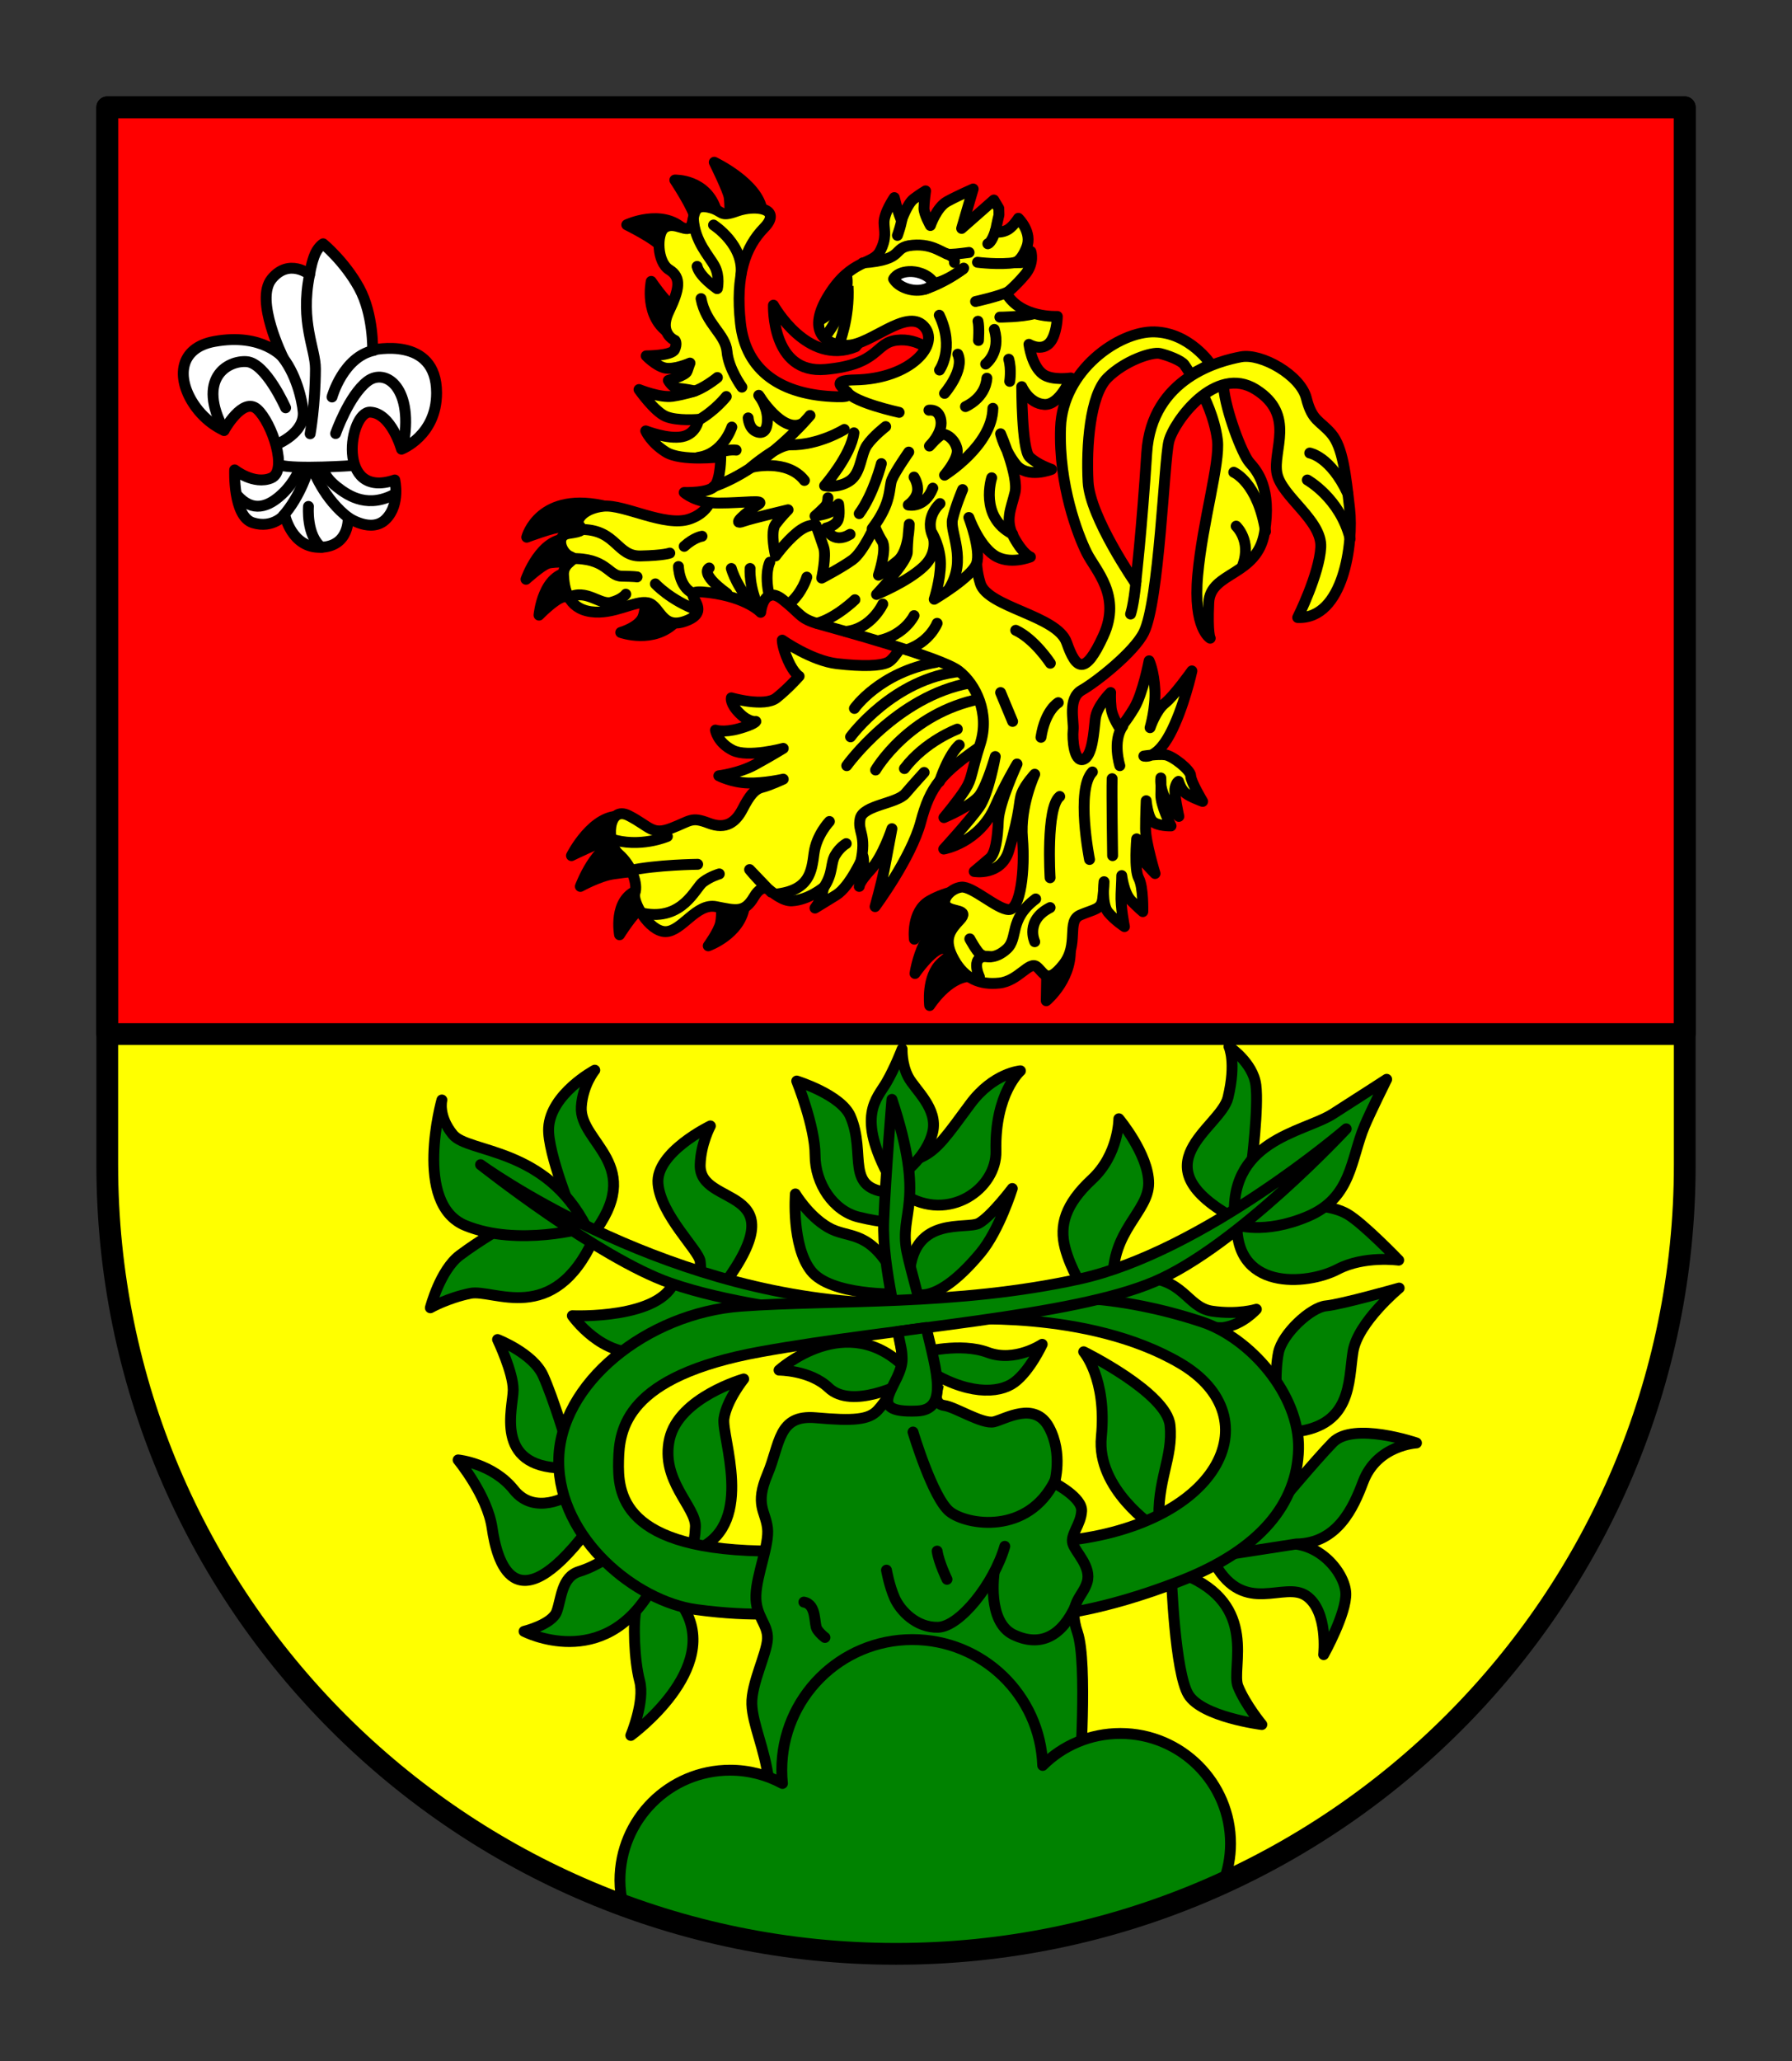 <?xml version="1.0" encoding="UTF-8" standalone="no"?>
<!-- Created with Inkscape (http://www.inkscape.org/) -->

<svg
   xmlns:dc="http://purl.org/dc/elements/1.1/"
   xmlns:cc="http://creativecommons.org/ns#"
   xmlns:rdf="http://www.w3.org/1999/02/22-rdf-syntax-ns#"
   xmlns:svg="http://www.w3.org/2000/svg"
   xmlns="http://www.w3.org/2000/svg"
   version="1.1"
   width="329.433"
   height="378.745"
   id="svg2">
  <rect width="100%" height="100%" fill="#333333" stroke="none"/>
  <defs
     id="defs6" />
  <path
     d="m 19.717,19.701 0,194.281 c -2e-6,0.01 0,0.02 0,0.03 0,80.081 64.919,145 145,145 80.081,0 145,-64.919 145,-145 0,-0.01 0,-0.02 0,-0.03 l 0,-194.281 -290,0 z"
     id="path2995-0"
     style="fill:#ffff00;fill-opacity:1;stroke:none" />
  <path
     d="m 169.967,251.392 c 7.625,5 13.625,4.75 16.5,2.625 2.875,-2.125 5.125,-7 5.125,-7 0,0 -5,3.375 -10,1.5 -5.027,-1.885 -12,0 -12,0 z"
     id="path3995"
     style="fill:#008200;fill-opacity:1;stroke:#000000;stroke-width:2;stroke-linecap:butt;stroke-linejoin:round;stroke-miterlimit:4;stroke-opacity:1;stroke-dasharray:none" />
  <path
     d="m 167.217,233.892 c 0.875,-10.625 10.5,-7.875 12.75,-9.125 2.25,-1.25 6.125,-6.375 6.125,-6.375 0,0 -2.381,7.693 -5.875,11.875 -8.875,10.625 -12.75,7.125 -12.75,7.125 z"
     id="path3999"
     style="fill:#008200;fill-opacity:1;stroke:#000000;stroke-width:2;stroke-linecap:butt;stroke-linejoin:round;stroke-miterlimit:4;stroke-opacity:1;stroke-dasharray:none" />
  <path
     d="m 163.592,232.892 c -4.375,-7 -7.75,-5.25 -11.375,-7.375 -3.625,-2.125 -6,-6.125 -6,-6.125 0,0 -0.75,9.5 2.875,14.125 3.625,4.625 15.875,4.25 15.875,4.25 z"
     id="path4001"
     style="fill:#008200;fill-opacity:1;stroke:#000000;stroke-width:2;stroke-linecap:butt;stroke-linejoin:round;stroke-miterlimit:4;stroke-opacity:1;stroke-dasharray:none" />
  <path
     d="m 163.717,219.142 c -8.625,-0.625 -4.375,-7 -7.375,-14 -1.706,-3.981 -9.875,-6.5 -9.875,-6.5 0,0 3.375,8.375 3.375,13.625 0,5.25 3.375,10.25 8,11.375 4.625,1.125 6.875,1 6.875,1 z"
     id="path4003"
     style="fill:#008200;fill-opacity:1;stroke:#000000;stroke-width:2;stroke-linecap:butt;stroke-linejoin:round;stroke-miterlimit:4;stroke-opacity:1;stroke-dasharray:none" />
  <path
     d="m 166.217,219.517 c 8.25,5.25 17.037,-1.126 16.875,-8 -0.25,-10.625 4.5,-14.75 4.5,-14.75 0,0 -5,0.375 -9.25,6.125 -4.25,5.75 -6,8.379 -9,9.75 -3,1.372 -4,1.372 -4,1.372 z"
     id="path4005"
     style="fill:#008200;fill-opacity:1;stroke:#000000;stroke-width:2;stroke-linecap:butt;stroke-linejoin:round;stroke-miterlimit:4;stroke-opacity:1;stroke-dasharray:none" />
  <path
     d="m 163.592,216.517 c -6.25,-11.5 -2.388,-14.584 -0.625,-17.625 1.587,-2.735 2.875,-6.125 2.875,-6.125 0,0 -0.125,2.75 1.125,5.125 1.25,2.375 5.5,5.75 4.5,10.125 -1,4.375 -5.375,7.625 -5.375,7.625 z"
     id="path4008"
     style="fill:#008200;fill-opacity:1;stroke:#000000;stroke-width:2;stroke-linecap:butt;stroke-linejoin:round;stroke-miterlimit:4;stroke-opacity:1;stroke-dasharray:none" />
  <path
     d="m 166.592,251.517 c -10.875,-11.125 -23.375,0.25 -23.375,0.25 0,0 5.71,-0.01 9.125,3.25 4.261,4.075 13.75,-0.875 13.75,-0.875 z"
     id="path3997"
     style="fill:#008200;fill-opacity:1;stroke:#000000;stroke-width:2;stroke-linecap:butt;stroke-linejoin:round;stroke-miterlimit:4;stroke-opacity:1;stroke-dasharray:none" />
  <path
     d="m 163.967,202.017 c 6.375,19.25 1.25,20.625 2.75,28 1.45,7.128 8.875,28.75 1.875,29.25 -7,0.5 -2.625,-5 -2.75,-9.625 -0.125,-4.625 -3.75,-16.5 -3.375,-25.375 0.375,-8.875 1.5,-22.25 1.5,-22.25 z"
     id="path3993"
     style="fill:#008200;fill-opacity:1;stroke:#000000;stroke-width:2;stroke-linecap:butt;stroke-linejoin:round;stroke-miterlimit:4;stroke-opacity:1;stroke-dasharray:none" />
  <path
     d="m 128.592,284.517 c 10.25,-4.875 4,-20.5 4.5,-23.875 0.5,-3.375 3.625,-7.25 3.625,-7.25 0,0 -11.875,3.375 -13.625,11 -1.75,7.625 4.875,12.5 4.75,16.125 -0.125,3.625 -1,4.75 -1,4.75 z"
     id="path3981"
     style="fill:#008200;fill-opacity:1;stroke:#000000;stroke-width:2;stroke-linecap:butt;stroke-linejoin:round;stroke-miterlimit:4;stroke-opacity:1;stroke-dasharray:none" />
  <path
     d="m 125.592,295.267 c 7.25,11.375 -9.625,23.625 -9.625,23.625 0,0 2.625,-6.25 1.625,-10 -1,-3.75 -1.25,-10.875 -0.625,-13.25 0.625,-2.375 2,-4.75 2,-4.75 z"
     id="path3983"
     style="fill:#008200;fill-opacity:1;stroke:#000000;stroke-width:2;stroke-linecap:butt;stroke-linejoin:round;stroke-miterlimit:4;stroke-opacity:1;stroke-dasharray:none" />
  <path
     d="m 119.842,291.892 c -8.875,15.5 -23.5,7.875 -23.5,7.875 0,0 5.125,-1.25 6,-3.625 0.875,-2.375 0.875,-6.375 4.125,-7.375 3.25,-1 5.875,-3 5.875,-3 z"
     id="path3985"
     style="fill:#008200;fill-opacity:1;stroke:#000000;stroke-width:2;stroke-linecap:butt;stroke-linejoin:round;stroke-miterlimit:4;stroke-opacity:1;stroke-dasharray:none" />
  <path
     d="m 107.842,281.392 c -13.375,17.375 -16.5,5.375 -17.375,-0.625 -0.875,-6 -6.25,-12.5 -6.25,-12.5 0,0 6.375,0.625 10.25,5.5 3.875,4.875 10.125,1 10.125,1 z"
     id="path3987"
     style="fill:#008200;fill-opacity:1;stroke:#000000;stroke-width:2;stroke-linecap:butt;stroke-linejoin:round;stroke-miterlimit:4;stroke-opacity:1;stroke-dasharray:none" />
  <path
     d="m 103.342,269.767 c -12.625,-0.25 -9,-11.125 -9,-14.375 0,-3.25 -2.875,-9.25 -2.875,-9.25 0,0 6.5,2.5 8.375,6.625 1.875,4.125 4.5,12.875 4.5,12.875 z"
     id="path3989"
     style="fill:#008200;fill-opacity:1;stroke:#000000;stroke-width:2;stroke-linecap:butt;stroke-linejoin:round;stroke-miterlimit:4;stroke-opacity:1;stroke-dasharray:none" />
  <path
     d="m 213.092,280.017 c -0.5,-8 2.625,-12.125 2,-18.125 -0.625,-6 -15.875,-13.5 -15.875,-13.5 0,0 4.3,4.924 3.25,15.625 -0.945,9.627 9.75,16.625 9.75,16.625 z"
     id="path4036"
     style="fill:#008200;fill-opacity:1;stroke:#000000;stroke-width:2;stroke-linecap:butt;stroke-linejoin:round;stroke-miterlimit:4;stroke-opacity:1;stroke-dasharray:none" />
  <path
     d="m 217.592,289.267 c 14,5.625 8.625,17.25 10,20.625 1.375,3.375 4.375,7 4.375,7 0,0 -11,-1.375 -13.5,-5.5 -2.5,-4.125 -3.125,-21.75 -3.125,-21.75 z"
     id="path4038"
     style="fill:#008200;fill-opacity:1;stroke:#000000;stroke-width:2;stroke-linecap:butt;stroke-linejoin:round;stroke-miterlimit:4;stroke-opacity:1;stroke-dasharray:none" />
  <path
     d="m 223.363,287.423 c 5.48,9.546 12.728,3.005 16.794,5.833 4.066,2.829 3.182,10.784 3.182,10.784 0,0 4.243,-7.602 4.066,-11.314 -0.177,-3.712 -4.95,-9.723 -11.49,-9.015 -6.541,0.707 -10.076,0.883 -10.076,0.883 z"
     id="path4040"
     style="fill:#008200;fill-opacity:1;stroke:#000000;stroke-width:2;stroke-linecap:butt;stroke-linejoin:round;stroke-miterlimit:4;stroke-opacity:1;stroke-dasharray:none" />
  <path
     d="m 238.301,283.711 c 7.601,-0.09 10.529,-6.737 12.286,-11.403 2.563,-6.805 9.811,-7.159 9.811,-7.159 0,0 -11.579,-3.977 -15.38,-0.09 -3.321,3.398 -10.872,12.462 -10.872,12.462 l -8.927,8.22 z"
     id="path4042"
     style="fill:#008200;fill-opacity:1;stroke:#000000;stroke-width:2;stroke-linecap:butt;stroke-linejoin:round;stroke-miterlimit:4;stroke-opacity:1;stroke-dasharray:none" />
  <path
     d="m 236.975,263.204 c 11.756,-0.707 10.872,-9.457 11.756,-14.849 0.884,-5.391 8.485,-11.667 8.485,-11.667 0,0 -10.607,3.005 -13.435,3.27 -2.828,0.265 -8.043,5.127 -8.75,8.574 -0.707,3.447 -0.354,8.22 -0.354,8.22 z"
     id="path4044"
     style="fill:#008200;fill-opacity:1;stroke:#000000;stroke-width:2;stroke-linecap:butt;stroke-linejoin:round;stroke-miterlimit:4;stroke-opacity:1;stroke-dasharray:none" />
  <path
     d="m 209.221,234.743 c 8.485,-0.176 8.839,5.48 13.612,6.188 4.773,0.707 8.132,-0.354 8.132,-0.354 0,0 -2.475,2.828 -6.01,3.359 -3.536,0.53 -28.991,-5.304 -28.991,-5.304 z"
     id="path4051"
     style="fill:#008200;fill-opacity:1;stroke:#000000;stroke-width:2;stroke-linecap:butt;stroke-linejoin:round;stroke-miterlimit:4;stroke-opacity:1;stroke-dasharray:none" />
  <path
     d="m 194.217,283.267 c 30,-2.5 39.75,-22.75 22.75,-32.75 -17,-10 -41.5,-8 -41.5,-8 l 18.25,-4 c 0,0 11.237,-0.899 27.235,4.384 8.863,2.927 18.015,13.366 17.765,23.366 -0.25,10 -7,18.5 -21.75,24.25 -14.75,5.75 -23.75,6.25 -23.75,6.25 z"
     id="path4034"
     style="fill:#008200;fill-opacity:1;stroke:#000000;stroke-width:2;stroke-linecap:butt;stroke-linejoin:miter;stroke-miterlimit:4;stroke-opacity:1;stroke-dasharray:none" />
  <path
     d="m 204.625,235.627 c -0.354,-9.546 6.541,-12.904 6.541,-18.208 0,-5.303 -5.48,-11.844 -5.48,-11.844 0,0 0,6.541 -4.95,11.137 -4.95,4.596 -6.01,8.485 -4.95,12.551 1.061,4.066 3.359,7.425 3.359,7.425 z"
     id="path4053"
     style="fill:#008200;fill-opacity:1;stroke:#000000;stroke-width:2;stroke-linecap:butt;stroke-linejoin:round;stroke-miterlimit:4;stroke-opacity:1;stroke-dasharray:none" />
  <path
     d="m 227.252,224.048 c -18.562,-10.034 -2.868,-16.712 -1.503,-22.362 1.572,-6.503 0.177,-9.369 0.177,-9.369 0,0 4.419,2.917 4.95,7.071 0.53,4.154 -0.795,14.626 -0.795,14.626 z"
     id="path4057"
     style="fill:#008200;fill-opacity:1;stroke:#000000;stroke-width:2;stroke-linecap:butt;stroke-linejoin:round;stroke-miterlimit:4;stroke-opacity:1;stroke-dasharray:none" />
  <path
     d="m 227.429,223.783 c -0.972,13.612 12.905,12.375 18.473,9.458 4.895,-2.564 11.225,-1.68 11.225,-1.68 0,0 -6.541,-6.805 -9.458,-8.485 -2.917,-1.679 -7.425,-1.591 -7.425,-1.591 z"
     id="path4059"
     style="fill:#008200;fill-opacity:1;stroke:#000000;stroke-width:2;stroke-linecap:butt;stroke-linejoin:round;stroke-miterlimit:4;stroke-opacity:1;stroke-dasharray:none" />
  <path
     d="m 227.076,225.021 c -1.856,-15.557 12.551,-16.882 17.943,-20.33 5.392,-3.447 9.899,-6.364 9.899,-6.364 0,0 -3.009,6.059 -4.066,8.574 -2.563,6.099 -2.298,13.17 -10.43,16.617 -8.132,3.447 -13.347,1.503 -13.347,1.503 z"
     id="path4055"
     style="fill:#008200;fill-opacity:1;stroke:#000000;stroke-width:2;stroke-linecap:butt;stroke-linejoin:round;stroke-miterlimit:4;stroke-opacity:1;stroke-dasharray:none" />
  <path
     d="m 133.092,236.017 c 13.75,-18.625 -4.625,-13.882 -4.375,-22.003 0.119,-3.878 1.875,-7.122 1.875,-7.122 0,0 -10.125,4.875 -9.625,10.625 0.5,5.75 7.5,12.25 7.75,14.25 0.25,2 0,4.25 0,4.25 z"
     id="path4120"
     style="fill:#008200;fill-opacity:1;stroke:#000000;stroke-width:2;stroke-linecap:butt;stroke-linejoin:round;stroke-miterlimit:4;stroke-opacity:1;stroke-dasharray:none" />
  <path
     d="m 124.092,235.142 c -2.375,7.375 -18.875,6.625 -18.875,6.625 0,0 5.5,7.875 13.125,6.625 7.625,-1.25 26.125,-8.75 26.125,-8.75 z"
     id="path4122"
     style="fill:#008200;fill-opacity:1;stroke:#000000;stroke-width:2;stroke-linecap:butt;stroke-linejoin:round;stroke-miterlimit:4;stroke-opacity:1;stroke-dasharray:none" />
  <path
     d="m 108.724,227.142 c 10.341,-13.128 -2.298,-17.059 -1.856,-23.776 0.267,-4.061 2.475,-6.718 2.475,-6.718 0,0 -8.132,4.331 -8.485,10.607 -0.259,4.596 4.685,16.528 4.685,16.528 z"
     id="path4126"
     style="fill:#008200;fill-opacity:1;stroke:#000000;stroke-width:2;stroke-linecap:butt;stroke-linejoin:round;stroke-miterlimit:4;stroke-opacity:1;stroke-dasharray:none" />
  <path
     d="m 109.166,227.584 c -7.425,16.263 -18.473,9.192 -22.716,10.076 -4.243,0.884 -7.336,2.652 -7.336,2.652 0,0 1.768,-6.894 5.392,-9.634 3.624,-2.741 8.574,-5.569 8.574,-5.569 l 12.374,-0.177 z"
     id="path4128"
     style="fill:#008200;fill-opacity:1;stroke:#000000;stroke-width:2;stroke-linecap:butt;stroke-linejoin:round;stroke-miterlimit:4;stroke-opacity:1;stroke-dasharray:none" />
  <path
     d="m 107.84,225.551 c -7.513,-14.849 -21.744,-13.612 -24.572,-17.059 -2.828,-3.447 -2.033,-6.364 -2.033,-6.364 0,0 -5.392,19.092 4.331,23.069 9.723,3.978 22.274,0.354 22.274,0.354 z"
     id="path4124"
     style="fill:#008200;fill-opacity:1;stroke:#000000;stroke-width:2;stroke-linecap:butt;stroke-linejoin:round;stroke-miterlimit:4;stroke-opacity:1;stroke-dasharray:none" />
  <path
     d="m 159.967,239.392 c -39.5,-1.875 -71.625,-25.378 -71.625,-25.378 0,0 21.625,17.128 34.875,21.753 10.301,3.596 24.125,5.125 24.125,5.125 z"
     id="path4118"
     style="fill:#008200;fill-opacity:1;stroke:#000000;stroke-width:2;stroke-linecap:butt;stroke-linejoin:round;stroke-miterlimit:4;stroke-opacity:1;stroke-dasharray:none" />
  <path
     d="m 143.842,290.642 -1.375,-5.625 c -28.625,0.125 -28.875,-10.875 -28.75,-16.625 0.125,-5.75 1.25,-15.5 26.125,-20 24.875,-4.5 57.125,-6.375 72.375,-12.875 15.25,-6.5 35.265,-28.091 35.265,-28.091 0,0 -26.265,22.591 -49.015,27.591 -22.75,5 -45,3.75 -62.25,5 -17.25,1.25 -33.5,14.25 -33.5,28.5 0,14.25 14.25,25.75 25.25,27.25 11,1.5 17.25,0.5 17.25,0.5 z"
     id="path3979"
     style="fill:#008200;fill-opacity:1;stroke:#000000;stroke-width:2;stroke-linecap:butt;stroke-linejoin:round;stroke-miterlimit:4;stroke-opacity:1;stroke-dasharray:none" />
  <path
     d="m 141.342,327.267 c -0.75,-6 -3,-10.375 -3.125,-14.125 -0.125,-3.75 2.75,-9.25 2.875,-12 0.125,-2.75 -2.25,-4.125 -2.125,-8 0.125,-3.875 2.5,-9.25 2.125,-12.375 -0.375,-3.125 -2.375,-4.25 0,-9.875 2.375,-5.625 1.875,-11 8.875,-10.375 7,0.625 9.75,0.375 11.375,-1.375 1.625,-1.75 2.625,-3.75 2.625,-3.75 l 8.25,0.25 c 0,0 -0.625,2.375 1.375,2.625 2,0.25 7,3.5 9.125,3 2.125,-0.5 7.5,-3.875 10.125,1 2.625,4.875 1,10.25 1,10.25 0,0 5.125,2.625 5,5.125 -0.125,2.5 -2.125,4.375 -1.625,6 0.5,1.625 3.5,4.25 2.625,7.125 -0.875,2.875 -3.625,3.75 -1.75,9.25 1.875,5.5 0.375,26.625 0.375,26.625 l -56.5,3.125 z"
     id="path3967"
     style="fill:#008200;fill-opacity:1;stroke:#000000;stroke-width:2;stroke-linecap:butt;stroke-linejoin:miter;stroke-miterlimit:4;stroke-opacity:1;stroke-dasharray:none" />
  <rect
     width="290"
     height="170.3"
     x="19.717"
     y="19.717"
     id="rect3770"
     style="fill:#ff0000;fill-opacity:1;stroke:#000000;stroke-width:4;stroke-linecap:round;stroke-linejoin:round;stroke-miterlimit:4;stroke-opacity:1;stroke-dasharray:none;stroke-dashoffset:13.8" />
  <path
     d="m 224.954,71.225 c 0.335,4.1 3.359,12.198 4.773,13.789 1.414,1.591 4.066,4.684 2.74,12.816 -1.326,8.132 -9.988,7.159 -10.253,12.905 -0.265,5.745 0.265,6.54 0.265,6.54 0,0 -3.182,-1.767 -2.298,-11.579 0.884,-9.811 4.154,-20.594 3.624,-24.837 -0.53,-4.242 -2.563,-8.131 -2.563,-8.131 -1.455,-2.841 2.064,-4.787 3.712,-1.503 z"
     id="path3778"
     style="fill:#ffff00;fill-opacity:1;stroke:#000000;stroke-width:2;stroke-linecap:butt;stroke-linejoin:round;stroke-miterlimit:4;stroke-opacity:1;stroke-dasharray:none" />
  <path
     d="m 196.654,173.267 c 0.938,6.313 -4.312,10.625 -4.312,10.625 l 0.125,-7.5 z"
     id="path3780"
     style="fill:#000000;fill-opacity:1;stroke:#000000;stroke-width:2;stroke-linecap:butt;stroke-linejoin:round;stroke-miterlimit:4;stroke-opacity:1;stroke-dasharray:none" />
  <path
     d="m 178.315,179.396 c -4.125,0.187 -7.411,5.371 -7.411,5.371 0,0 -0.666,-5.366 2.217,-7.913 2.934,-2.592 4.597,-3.419 4.597,-3.419 z"
     id="path3782"
     style="fill:#000000;fill-opacity:1;stroke:#000000;stroke-width:2;stroke-linecap:butt;stroke-linejoin:round;stroke-miterlimit:4;stroke-opacity:1;stroke-dasharray:none" />
  <path
     d="m 176.467,169.017 c -6.75,0.375 -8.375,3.563 -8.375,3.563 0,0 -0.625,-5.125 2.812,-7.063 3.438,-1.937 6.688,-2.062 6.688,-2.062 l 1.812,4.5 z"
     id="path3784"
     style="fill:#000000;fill-opacity:1;stroke:#000000;stroke-width:2;stroke-linecap:butt;stroke-linejoin:round;stroke-miterlimit:4;stroke-opacity:1;stroke-dasharray:none" />
  <path
     d="m 105.011,105.166 c -5.215,0.04 -5.922,7.867 -5.922,7.867 0,0 2.828,-2.917 4.375,-3.315 1.547,-0.398 2.342,-0.353 2.342,-0.353 z"
     id="path3844"
     style="fill:#000000;fill-opacity:1;stroke:#000000;stroke-width:2;stroke-linecap:butt;stroke-linejoin:round;stroke-miterlimit:4;stroke-opacity:1;stroke-dasharray:none" />
  <path
     d="m 104.614,99.023 c -5.215,-0.398 -7.911,7.425 -7.911,7.425 0,0 2.74,-2.475 3.977,-2.917 1.237,-0.442 5.834,-0.177 5.834,-0.177 z"
     id="path3842"
     style="fill:#000000;fill-opacity:1;stroke:#000000;stroke-width:2;stroke-linecap:butt;stroke-linejoin:round;stroke-miterlimit:4;stroke-opacity:1;stroke-dasharray:none" />
  <path
     d="m 111.817,93.145 c -12.684,-3.226 -14.982,5.569 -14.982,5.569 0,0 5.038,-1.901 6.408,-1.856 1.37,0.04 6.408,0.574 6.408,0.574 z"
     id="path3840"
     style="fill:#000000;fill-opacity:1;stroke:#000000;stroke-width:2;stroke-linecap:butt;stroke-linejoin:round;stroke-miterlimit:4;stroke-opacity:1;stroke-dasharray:none" />
  <path
     d="m 124.236,114.226 c -4.022,4.198 -10.12,1.989 -10.12,1.989 0,0 3.403,-0.973 4.11,-2.917 0.707,-1.945 0.221,-4.375 0.221,-4.375 l 5.922,5.524"
     id="path3846"
     style="fill:#000000;fill-opacity:1;stroke:#000000;stroke-width:2;stroke-linecap:butt;stroke-linejoin:round;stroke-miterlimit:4;stroke-opacity:1;stroke-dasharray:none" />
  <path
     d="m 113.85,154.885 c -4.154,-0.05 -7.159,7.999 -7.159,7.999 0,0 3.473,-1.923 6.055,-2.298 2.431,-0.354 4.596,-0.531 4.596,-0.531 z"
     id="path3858"
     style="fill:#000000;fill-opacity:1;stroke:#000000;stroke-width:2;stroke-linecap:butt;stroke-linejoin:round;stroke-miterlimit:4;stroke-opacity:1;stroke-dasharray:none" />
  <path
     d="m 114.38,150.023 c -5.348,-0.707 -9.325,7.204 -9.325,7.204 0,0 5.171,-2.563 7.115,-2.961 1.945,-0.398 2.652,-0.133 2.652,-0.133 z"
     id="path3860"
     style="fill:#000000;fill-opacity:1;stroke:#000000;stroke-width:2;stroke-linecap:butt;stroke-linejoin:round;stroke-miterlimit:4;stroke-opacity:1;stroke-dasharray:none" />
  <path
     d="m 117.209,163.591 c -4.552,1.723 -3.315,8.176 -3.315,8.176 0,0 2.696,-4.287 3.801,-4.641 1.105,-0.353 1.945,-0.309 1.945,-0.309 z"
     id="path3856"
     style="fill:#000000;fill-opacity:1;stroke:#000000;stroke-width:2;stroke-linecap:butt;stroke-linejoin:round;stroke-miterlimit:4;stroke-opacity:1;stroke-dasharray:none" />
  <path
     d="m 136.831,166.64 c -0.795,5.083 -6.629,7.16 -6.629,7.16 0,0 1.9,-2.608 2.254,-4.155 0.354,-1.546 0.088,-4.375 0.088,-4.375 z"
     id="path3854"
     style="fill:#000000;fill-opacity:1;stroke:#000000;stroke-width:2;stroke-linecap:butt;stroke-linejoin:round;stroke-miterlimit:4;stroke-opacity:1;stroke-dasharray:none" />
  <path
     d="m 180.849,136.721 c -7.867,5.391 -9.811,7.69 -11.579,14.319 -1.768,6.629 -8.397,15.556 -8.397,15.556 0,0 1.149,-4.066 1.679,-6.806 0.53,-2.74 1.414,-7.513 1.414,-7.513 0,0 -1.679,5.127 -3.889,7.513 -2.21,2.387 -2.121,3.094 -2.121,3.094 0,0 0.265,-0.973 0.619,-2.74 0.354,-1.768 0.088,-2.74 0.088,-2.74 0,0 -2.386,5.48 -4.95,7.071 -2.563,1.591 -3.889,2.386 -3.889,2.386 0,0 1.061,-1.326 1.326,-2.563 0.265,-1.238 0.265,-1.238 0.265,-1.238 0,0 -2.74,2.299 -5.834,2.475 -3.094,0.177 -7.778,-5.745 -7.778,-5.745 l 3.977,4.154 c 0,0 -1.414,-2.121 -3.182,0.884 -1.768,3.005 -3.359,2.475 -6.983,1.768 -3.624,-0.707 -6.276,4.596 -9.281,4.596 -3.005,0 -6.187,-5.568 -5.613,-7.115 0.575,-1.547 -0.53,-4.994 -2.961,-7.115 -2.431,-2.122 -2.077,-9.104 1.856,-7.071 3.933,2.033 4.243,3.668 7.822,2.298 3.58,-1.37 3.624,-2.166 6.85,-0.928 3.226,1.237 4.994,-0.221 6.231,-2.608 1.237,-2.386 2.166,-3.624 3.58,-3.977 1.414,-0.354 3.889,-1.503 3.889,-1.503 0,0 -3.447,0.796 -6.452,0.707 -3.005,-0.09 -5.392,-1.326 -5.392,-1.326 0,0 3.712,-0.442 6.629,-2.033 2.917,-1.591 5.215,-3.005 5.215,-3.005 0,0 -6.452,1.768 -9.281,0.354 -2.828,-1.414 -3.182,-3.713 -3.182,-3.713 0,0 1.503,0.531 4.331,-0.265 2.828,-0.795 3.094,-1.326 3.094,-1.326 0,0 -1.237,0.266 -3.005,-1.502 -1.768,-1.768 -1.503,-2.829 -1.503,-2.829 0,0 6.099,1.768 8.309,0 2.21,-1.767 4.154,-3.977 4.154,-3.977 0,0 -0.972,-0.53 -2.033,-2.917 -1.061,-2.386 -1.061,-3.712 -1.061,-3.712 0,0 5.392,3.801 10.076,4.331 4.685,0.53 7.955,0.442 9.369,-0.265 1.414,-0.707 3.447,-4.685 3.447,-4.685 l 14.761,6.983 z"
     id="path3852"
     style="fill:#ffff00;fill-opacity:1;stroke:#000000;stroke-width:2;stroke-linecap:butt;stroke-linejoin:round;stroke-miterlimit:4;stroke-opacity:1;stroke-dasharray:none" />
  <path
     d="m 180.23,128.412 c -13.258,2.652 -19.269,13.082 -19.269,13.082"
     id="path3890"
     style="fill:none;stroke:#000000;stroke-width:2;stroke-linecap:round;stroke-linejoin:miter;stroke-miterlimit:4;stroke-opacity:1;stroke-dasharray:none" />
  <path
     d="m 178.374,125.495 c -13.523,2.387 -22.716,15.203 -22.716,15.203"
     id="path3892"
     style="fill:none;stroke:#000000;stroke-width:2;stroke-linecap:round;stroke-linejoin:miter;stroke-miterlimit:4;stroke-opacity:1;stroke-dasharray:none" />
  <path
     d="m 176.606,123.374 c -12.374,1.238 -20.241,12.021 -20.241,12.021"
     id="path3894"
     style="fill:none;stroke:#000000;stroke-width:2;stroke-linecap:round;stroke-linejoin:miter;stroke-miterlimit:4;stroke-opacity:1;stroke-dasharray:none" />
  <path
     d="m 172.098,121.695 c -10.43,1.856 -15.026,8.485 -15.026,8.485"
     id="path3896"
     style="fill:none;stroke:#000000;stroke-width:2;stroke-linecap:round;stroke-linejoin:miter;stroke-miterlimit:4;stroke-opacity:1;stroke-dasharray:none" />
  <path
     d="m 176.959,169.115 c -7.159,-1.503 -8.75,9.767 -8.75,9.767 0,0 3.049,-4.419 4.994,-4.596 1.945,-0.177 4.11,0.221 4.11,0.221 z"
     id="path4043"
     style="fill:#000000;fill-opacity:1;stroke:#000000;stroke-width:2;stroke-linecap:butt;stroke-linejoin:round;stroke-miterlimit:4;stroke-opacity:1;stroke-dasharray:none" />
  <path
     d="m 238.566,113.475 c 8.485,0.353 10.253,-13.789 9.546,-19.976 -0.707,-6.187 -1.237,-11.314 -3.359,-13.789 -2.121,-2.475 -3.536,-2.298 -4.596,-6.541 -1.061,-4.242 -8.309,-8.308 -12.021,-7.601 -3.712,0.707 -16.44,3.712 -17.324,17.678 -0.884,13.965 -2.038,23.958 -2.038,23.958 0,0 -8.392,-12.114 -8.745,-18.655 -0.354,-6.541 0.354,-15.91 3.536,-19.092 3.182,-3.182 8.215,-4.846 9.683,-4.502 1.469,0.344 3.906,1.281 4.469,2.062 0.562,0.782 1.156,1.813 1.156,1.813 l 3.688,-1.938 c 0,0 -3.844,-5.75 -10.344,-5.906 -6.5,-0.156 -16.875,7.094 -17.25,17.594 -0.375,10.5 3.188,19.75 4.812,23 1.625,3.25 6.438,7.875 3.062,15.25 -3.375,7.375 -5,6.25 -6.75,1.25 -1.75,-5 -14.5,-6.438 -15.875,-10.875 -1.375,-4.438 -0.25,-7.438 -0.25,-7.438 l -48.875,-9.75 c 0,0 0.125,3.875 -4.375,5.375 -4.5,1.5 -12,-2.75 -15.75,-2.375 -3.75,0.375 -5.25,2.625 -4.5,3.5 0.75,0.875 0.75,1.125 -1.875,1.5 -2.625,0.375 -1.375,3.625 0.25,4.25 1.625,0.625 -1.375,0.875 -1.25,3.375 0.125,2.5 0.75,6.125 5,6.75 4.25,0.625 8.125,-2.125 10.5,-1.625 2.375,0.5 2.5,5.375 7.5,3.125 5,-2.25 -3.25,-5.875 3.75,-5 7,0.875 9.5,3.625 9.5,3.625 0,0 0.5,-5.125 4,-2.375 3.5,2.75 3.125,3.5 6.625,4.5 3.5,1 22.5,6.125 25.75,8.625 3.25,2.5 5.75,7.875 4,13.375 -1.75,5.5 -1.469,6.344 -2.719,8.344 -1.25,2 -3.969,5.25 -3.969,5.25 0,0 5.25,-2.187 6.625,-4.187 1.375,-2 2.812,-7.032 2.812,-7.032 0,0 -1.188,6.782 -2.938,9.282 -1.75,2.5 -6.531,7.718 -6.531,7.718 0,0 6.5,-1.093 9.469,-7.875 1.713,-3.913 4,-7.75 4,-7.75 0,0 -3.312,7.157 -3.438,10.407 -0.125,3.25 -0.531,6 -1.531,6.875 -1,0.875 -2.906,2.468 -2.906,2.468 0,0 4.969,0.875 6.375,-3.875 2.257,-7.623 1.75,-8.875 2.375,-10.5 0.625,-1.625 2.375,-3.5 2.375,-3.5 0,0 -2.75,5.875 -2.25,11.75 0.5,5.875 -0.375,13.125 -2.5,13.125 -2.125,0 -6.75,-4.375 -8.75,-4.125 -2,0.25 -3.75,2.375 -2.75,3.5 1,1.125 4.375,0.5 2.5,2.5 -1.875,2 -3.125,3.625 -1.125,7.25 2,3.625 4.875,4.75 8.375,4.375 3.5,-0.375 5.5,-4.125 6.875,-3 1.375,1.125 1.875,3.375 4.875,-0.375 3,-3.75 0.5,-8 3.125,-9.125 2.625,-1.125 3.875,-1 4.125,-3 0.25,-2 0.25,-3.125 0.25,-3.125 0,0 -0.5,4.125 0.75,5.625 1.25,1.5 3,2.625 3,2.625 0,0 -0.75,-3.625 -0.625,-6 0.125,-2.375 0.125,-3.375 0.125,-3.375 0,0 0.375,3.25 1.75,4.625 1.375,1.375 2.125,2 2.125,2 0,0 0.125,-4.5 -0.75,-6.125 -0.875,-1.625 -0.375,-7.25 -0.375,-7.25 0,0 -0.125,2.625 1.375,4.25 1.5,1.625 2,2.125 2,2.125 0,0 -1.75,-5.75 -1.75,-8.25 0,-2.5 0.125,-5.125 0.125,-5.125 0,0 0.25,2.813 1.125,3.75 0.875,0.938 3.438,0.875 3.438,0.875 0,0 -1.938,-3.812 -1.875,-5.75 0.062,-1.937 0,-3.062 0,-3.062 0,0 -0.25,1.687 0.75,3.625 1,1.937 2.562,3.437 2.562,3.437 0,0 -0.938,-4.187 -0.688,-5.25 0.25,-1.062 0.625,-1.187 0.625,-1.187 0,0 0.438,1.5 1.312,2.187 0.875,0.688 3.125,1.5 3.125,1.5 0,0 -2.188,-3.625 -2.188,-4.687 0,-1.063 -3.312,-3.688 -4.688,-3.875 -1.375,-0.188 -3.935,0.225 -3.935,0.225 0,0 2.21,0.796 4.773,-3.977 2.563,-4.773 4.066,-11.667 4.066,-11.667 0,0 -3.27,4.596 -4.95,5.922 -1.679,1.326 -2.74,4.508 -2.74,4.508 0,0 1.061,-3.536 0.884,-6.983 -0.177,-3.447 -1.061,-5.303 -1.061,-5.303 0,0 -1.149,6.01 -2.74,8.662 -1.591,2.651 -2.652,3.712 -2.652,3.712 0,0 -1.414,-2.033 -1.591,-3.712 -0.177,-1.68 -0.088,-2.829 -0.088,-2.829 0,0 -2.563,2.475 -2.828,4.862 -0.265,2.386 -0.53,6.894 -2.21,7.424 -1.679,0.53 -2.033,-3.712 -1.856,-5.392 0.177,-1.679 -1.061,-5.833 1.591,-7.336 2.652,-1.502 9.624,-6.989 11.407,-10.613 2.841,-5.774 3.708,-31.46 4.592,-35.084 0.884,-3.623 8.574,-14.23 15.998,-9.545 7.425,4.684 3.005,11.225 3.889,15.467 0.884,4.243 8.309,8.574 8.043,13.524 -0.265,4.95 -4.243,12.905 -4.243,12.905 z"
     id="path3776"
     style="fill:#ffff00;fill-opacity:1;stroke:#000000;stroke-width:2;stroke-linecap:butt;stroke-linejoin:round;stroke-miterlimit:4;stroke-opacity:1;stroke-dasharray:none" />
  <path
     d="m 248.2,98.979 c -1.856,-7.425 -7.867,-10.783 -7.867,-10.783"
     id="path3786"
     style="fill:none;stroke:#000000;stroke-width:2;stroke-linecap:round;stroke-linejoin:miter;stroke-miterlimit:4;stroke-opacity:1;stroke-dasharray:none" />
  <path
     d="m 247.758,90.67 c -3.182,-6.806 -6.983,-7.424 -6.983,-7.424"
     id="path3788"
     style="fill:none;stroke:#000000;stroke-width:2;stroke-linecap:round;stroke-linejoin:miter;stroke-miterlimit:4;stroke-opacity:1;stroke-dasharray:none" />
  <path
     d="m 232.644,97.653 c -1.414,-9.016 -5.834,-10.872 -5.834,-10.872"
     id="path3790"
     style="fill:none;stroke:#000000;stroke-width:2;stroke-linecap:round;stroke-linejoin:miter;stroke-miterlimit:4;stroke-opacity:1;stroke-dasharray:none" />
  <path
     d="m 191.367,135.483 c 0.795,-5.038 3.182,-6.364 3.182,-6.364"
     id="path3792"
     style="fill:none;stroke:#000000;stroke-width:2;stroke-linecap:round;stroke-linejoin:miter;stroke-miterlimit:4;stroke-opacity:1;stroke-dasharray:none" />
  <path
     d="m 183.942,127.263 2.21,5.303"
     id="path3794"
     style="fill:none;stroke:#000000;stroke-width:2;stroke-linecap:round;stroke-linejoin:miter;stroke-miterlimit:4;stroke-opacity:1;stroke-dasharray:none" />
  <path
     d="m 206.393,133.45 c -1.945,2.74 -0.53,7.248 -0.53,7.248"
     id="path3796"
     style="fill:none;stroke:#000000;stroke-width:2;stroke-linecap:round;stroke-linejoin:miter;stroke-miterlimit:4;stroke-opacity:1;stroke-dasharray:none" />
  <path
     d="m 204.448,143.085 c -0.088,2.475 0.088,14.142 0.088,14.142"
     id="path3798"
     style="fill:none;stroke:#000000;stroke-width:2;stroke-linecap:round;stroke-linejoin:miter;stroke-miterlimit:4;stroke-opacity:1;stroke-dasharray:none" />
  <path
     d="m 200.824,141.847 c -3.094,3.182 -0.53,16.087 -0.53,16.087"
     id="path3800"
     style="fill:none;stroke:#000000;stroke-width:2;stroke-linecap:round;stroke-linejoin:miter;stroke-miterlimit:4;stroke-opacity:1;stroke-dasharray:none" />
  <path
     d="m 194.814,146.355 c -2.563,2.033 -1.768,14.938 -1.768,14.938"
     id="path3802"
     style="fill:none;stroke:#000000;stroke-width:2;stroke-linecap:round;stroke-linejoin:miter;stroke-miterlimit:4;stroke-opacity:1;stroke-dasharray:none" />
  <path
     d="m 193.046,166.773 c -4.685,2.386 -2.828,6.275 -2.828,6.275"
     id="path3804"
     style="fill:none;stroke:#000000;stroke-width:2;stroke-linecap:round;stroke-linejoin:miter;stroke-miterlimit:4;stroke-opacity:1;stroke-dasharray:none" />
  <path
     d="m 190.394,165.182 c -5.038,3.8 -3.094,7.159 -5.303,9.192 -2.21,2.033 -4.154,1.503 -4.861,0.972 -0.707,-0.53 -1.945,-2.828 -1.945,-2.828"
     id="path3806"
     style="fill:none;stroke:#000000;stroke-width:2;stroke-linecap:round;stroke-linejoin:miter;stroke-miterlimit:4;stroke-opacity:1;stroke-dasharray:none" />
  <path
     d="m 181.998,175.788 c -3.977,-0.53 -1.945,3.713 -1.945,3.713"
     id="path3808"
     style="fill:none;stroke:#000000;stroke-width:2;stroke-linecap:round;stroke-linejoin:miter;stroke-miterlimit:4;stroke-opacity:1;stroke-dasharray:none" />
  <path
     d="m 186.726,115.817 c 3.447,1.591 6.364,6.054 6.364,6.054"
     id="path3810"
     style="fill:none;stroke:#000000;stroke-width:2;stroke-linecap:round;stroke-linejoin:miter;stroke-miterlimit:4;stroke-opacity:1;stroke-dasharray:none" />
  <path
     d="m 166.706,119.397 c 4.243,-1.415 5.568,-4.862 5.568,-4.862"
     id="path3812"
     style="fill:none;stroke:#000000;stroke-width:2;stroke-linecap:round;stroke-linejoin:miter;stroke-miterlimit:4;stroke-opacity:1;stroke-dasharray:none" />
  <path
     d="m 161.58,117.717 c 4.773,-1.06 6.452,-4.596 6.452,-4.596"
     id="path3814"
     style="fill:none;stroke:#000000;stroke-width:2;stroke-linecap:round;stroke-linejoin:miter;stroke-miterlimit:4;stroke-opacity:1;stroke-dasharray:none" />
  <path
     d="m 155.481,116.038 c 4.685,-0.442 6.806,-5.038 6.806,-5.038"
     id="path3816"
     style="fill:none;stroke:#000000;stroke-width:2;stroke-linecap:round;stroke-linejoin:miter;stroke-miterlimit:4;stroke-opacity:1;stroke-dasharray:none" />
  <path
     d="m 150.178,114.535 c 3.536,-0.972 6.983,-4.331 6.983,-4.331"
     id="path3818"
     style="fill:none;stroke:#000000;stroke-width:2;stroke-linecap:round;stroke-linejoin:miter;stroke-miterlimit:4;stroke-opacity:1;stroke-dasharray:none" />
  <path
     d="m 107.221,97.3 c 6.099,0.176 6.187,4.949 10.518,4.861 4.331,-0.09 5.392,-0.53 5.392,-0.53"
     id="path3820"
     style="fill:none;stroke:#000000;stroke-width:2;stroke-linecap:round;stroke-linejoin:miter;stroke-miterlimit:4;stroke-opacity:1;stroke-dasharray:none" />
  <path
     d="m 145.14,110.911 c 2.386,-2.033 3.182,-4.861 3.182,-4.861"
     id="path3826"
     style="fill:none;stroke:#000000;stroke-width:2;stroke-linecap:round;stroke-linejoin:miter;stroke-miterlimit:4;stroke-opacity:1;stroke-dasharray:none" />
  <path
     d="m 141.427,109.497 c -0.972,-4.154 0.088,-6.187 0.088,-6.187"
     id="path3828"
     style="fill:none;stroke:#000000;stroke-width:2;stroke-linecap:round;stroke-linejoin:miter;stroke-miterlimit:4;stroke-opacity:1;stroke-dasharray:none" />
  <path
     d="m 139.571,111.884 c -1.945,-4.066 -1.679,-7.425 -1.679,-7.425"
     id="path3830"
     style="fill:none;stroke:#000000;stroke-width:2;stroke-linecap:round;stroke-linejoin:miter;stroke-miterlimit:4;stroke-opacity:1;stroke-dasharray:none" />
  <path
     d="m 138.952,111.53 c -3.447,-3.182 -4.508,-7.071 -4.508,-7.071"
     id="path3832"
     style="fill:none;stroke:#000000;stroke-width:2;stroke-linecap:round;stroke-linejoin:miter;stroke-miterlimit:4;stroke-opacity:1;stroke-dasharray:none" />
  <path
     d="m 133.649,109.055 c -5.215,-3.801 -3.27,-4.684 -3.27,-4.684"
     id="path3834"
     style="fill:none;stroke:#000000;stroke-width:2;stroke-linecap:round;stroke-linejoin:miter;stroke-miterlimit:4;stroke-opacity:1;stroke-dasharray:none" />
  <path
     d="m 127.285,108.967 c -2.475,-1.238 -2.563,-4.862 -2.563,-4.862"
     id="path3836"
     style="fill:none;stroke:#000000;stroke-width:2;stroke-linecap:round;stroke-linejoin:miter;stroke-miterlimit:4;stroke-opacity:1;stroke-dasharray:none" />
  <path
     d="m 128.257,112.149 c -5.038,-1.856 -7.778,-4.862 -7.778,-4.862"
     id="path3838"
     style="fill:none;stroke:#000000;stroke-width:2;stroke-linecap:round;stroke-linejoin:miter;stroke-miterlimit:4;stroke-opacity:1;stroke-dasharray:none" />
  <path
     d="m 104.835,102.647 c 6.673,-0.221 6.983,3.182 9.413,3.226 2.431,0.04 2.873,0.133 2.873,0.133"
     id="path3848"
     style="fill:none;stroke:#000000;stroke-width:2;stroke-linecap:round;stroke-linejoin:miter;stroke-miterlimit:4;stroke-opacity:1;stroke-dasharray:none" />
  <path
     d="m 104.569,109.806 c 3.182,-1.679 5.745,1.415 7.778,0.884 2.033,-0.53 2.696,-1.502 2.696,-1.502"
     id="path3850"
     style="fill:none;stroke:#000000;stroke-width:2;stroke-linecap:round;stroke-linejoin:miter;stroke-miterlimit:4;stroke-opacity:1;stroke-dasharray:none" />
  <path
     d="m 118.27,167.833 c 7.248,1.415 9.546,-4.684 10.96,-5.745 1.414,-1.06 3.005,-1.502 3.005,-1.502"
     id="path3874"
     style="fill:none;stroke:#000000;stroke-width:2;stroke-linecap:round;stroke-linejoin:miter;stroke-miterlimit:4;stroke-opacity:1;stroke-dasharray:none" />
  <path
     d="m 115.795,159.967 c 4.817,-1.061 12.463,-1.149 12.463,-1.149"
     id="path3876"
     style="fill:none;stroke:#000000;stroke-width:2;stroke-linecap:round;stroke-linejoin:miter;stroke-miterlimit:4;stroke-opacity:1;stroke-dasharray:none" />
  <path
     d="m 112.259,154.133 c 5.303,1.768 10.43,-0.442 10.43,-0.442"
     id="path3878"
     style="fill:none;stroke:#000000;stroke-width:2;stroke-linecap:round;stroke-linejoin:miter;stroke-miterlimit:4;stroke-opacity:1;stroke-dasharray:none" />
  <path
     d="m 142.665,164.298 c 6.187,-0.707 6.541,-4.154 6.983,-7.513 0.442,-3.359 2.828,-5.834 2.828,-5.834"
     id="path3880"
     style="fill:none;stroke:#000000;stroke-width:2;stroke-linecap:round;stroke-linejoin:miter;stroke-miterlimit:4;stroke-opacity:1;stroke-dasharray:none" />
  <path
     d="m 151.504,162.972 c 1.679,-2.563 1.149,-4.331 2.033,-5.834 0.884,-1.502 2.033,-2.121 2.033,-2.121"
     id="path3882"
     style="fill:none;stroke:#000000;stroke-width:2;stroke-linecap:round;stroke-linejoin:miter;stroke-miterlimit:4;stroke-opacity:1;stroke-dasharray:none" />
  <path
     d="m 158.221,158.464 c 1.149,-5.215 -0.619,-5.568 -0.088,-8.043 0.53,-2.475 6.718,-2.74 8.309,-4.596 1.591,-1.856 3.447,-3.889 3.447,-3.889"
     id="path3884"
     style="fill:none;stroke:#000000;stroke-width:2;stroke-linecap:round;stroke-linejoin:miter;stroke-miterlimit:4;stroke-opacity:1;stroke-dasharray:none" />
  <path
     d="m 166.264,141.229 c 3.801,-5.039 9.723,-7.248 9.723,-7.248"
     id="path3886"
     style="fill:none;stroke:#000000;stroke-width:2;stroke-linecap:round;stroke-linejoin:miter;stroke-miterlimit:4;stroke-opacity:1;stroke-dasharray:none" />
  <path
     d="m 172.717,143.615 c 1.856,-5.392 3.624,-6.718 3.624,-6.718"
     id="path3888"
     style="fill:none;stroke:#000000;stroke-width:2;stroke-linecap:round;stroke-linejoin:miter;stroke-miterlimit:4;stroke-opacity:1;stroke-dasharray:none" />
  <path
     d="m 131.705,38.742 c -1.768,-5.878 -7.646,-5.657 -7.646,-5.657 0,0 3.624,5.48 3.757,7.204 0.133,1.724 -0.044,2.519 -0.044,2.519 z"
     id="path3912"
     style="fill:#000000;fill-opacity:1;stroke:#000000;stroke-width:2;stroke-linecap:butt;stroke-linejoin:round;stroke-miterlimit:4;stroke-opacity:1;stroke-dasharray:none" />
  <path
     d="m 140.101,38.742 c -0.663,-5.082 -8.795,-8.927 -8.795,-8.927 0,0 2.563,5.171 2.74,6.408 0.177,1.238 0.177,4.066 0.177,4.066 z"
     id="path3910"
     style="fill:#000000;fill-opacity:1;stroke:#000000;stroke-width:2;stroke-linecap:butt;stroke-linejoin:round;stroke-miterlimit:4;stroke-opacity:1;stroke-dasharray:none" />
  <path
     d="m 125.738,42.189 c -4.066,-3.933 -10.518,-0.883 -10.518,-0.883 0,0 5.613,2.784 6.231,4.021 0.619,1.238 1.105,2.166 1.105,2.166 z"
     id="path3914"
     style="fill:#000000;fill-opacity:1;stroke:#000000;stroke-width:2;stroke-linecap:butt;stroke-linejoin:round;stroke-miterlimit:4;stroke-opacity:1;stroke-dasharray:none" />
  <path
     d="m 157.299,63.715 c -8.858,3.632 -15.113,-7.635 -15.113,-7.635 0,0 -0.439,12.707 9.561,11.801 10,-0.906 9.002,-4.864 13.096,-5.364 4.094,-0.5 6.875,2.438 6.875,2.438 l 0.062,-7.063 -8.791,-1.268 z"
     id="path4029"
     style="fill:none;stroke:#000000;stroke-width:2;stroke-linecap:butt;stroke-linejoin:round;stroke-miterlimit:4;stroke-opacity:1;stroke-dasharray:none" />
  <path
     d="m 123.279,61.392 c -5,-3 -3.562,-9.687 -3.562,-9.687 0,0 2.75,4.062 4.062,4.625 1.312,0.562 2.062,0.625 2.062,0.625 z"
     id="path4031"
     style="fill:#000000;fill-opacity:1;stroke:#000000;stroke-width:2;stroke-linecap:butt;stroke-linejoin:round;stroke-miterlimit:4;stroke-opacity:1;stroke-dasharray:none" />
  <path
     d="m 185.003,53.901 c 2.652,4.596 9.369,4.242 9.369,4.242 0,0 -0.029,2.356 -0.884,4.066 -1.414,2.829 -4.331,1.061 -4.331,1.061 0,0 0.491,3.953 2.563,5.48 1.679,1.238 5.127,0.707 5.127,0.707 0,0 -2.033,5.038 -4.861,4.862 -2.828,-0.177 -4.154,-3.271 -4.154,-3.271 0,0 0,11.491 1.414,12.905 1.414,1.414 4.066,2.298 4.066,2.298 0,0 -4.419,1.768 -6.541,-0.884 -2.121,-2.652 -2.828,-5.657 -2.828,-5.657 0,0 3.359,7.778 2.652,10.784 -0.707,3.005 -1.945,5.126 -0.177,8.308 1.768,3.182 3.005,3.536 3.005,3.536 0,0 -3.889,1.591 -6.718,-0.354 -2.828,-1.944 -4.596,-6.894 -4.596,-6.894 0,0 2.298,6.01 1.414,8.485 -0.884,2.475 -7.778,6.541 -7.778,6.541 0,0 1.149,-3.536 1.149,-6.541 0,-3.005 -1.503,-5.568 -1.503,-5.568 0,0 1.414,3.27 -1.591,6.098 -3.005,2.829 -8.662,5.127 -8.662,5.127 0,0 5.657,-6.01 5.657,-7.778 0,-1.768 0.354,-5.127 0.354,-5.127 0,0 0,4.95 -2.121,6.718 -2.121,1.768 -3.536,2.651 -3.536,2.651 0,0 1.591,-4.773 0.707,-6.187 -0.884,-1.414 -1.414,-2.828 -1.414,-2.828 0,0 -2.121,4.773 -4.066,6.187 -1.945,1.414 -5.657,3.359 -5.657,3.359 0,0 0.884,-4.066 0.354,-5.657 -0.53,-1.591 -1.414,-4.066 -1.414,-4.066 0,0 -1.414,-0.354 -3.536,1.414 -2.121,1.768 -3.889,4.243 -3.889,4.243 0,0 -1.061,-4.42 0,-5.834 1.061,-1.414 2.298,-2.651 2.298,-2.651 0,0 -6.809,1.613 -8.22,2.121 -2.41,0.868 0.593,-1.696 2.74,-3.094 1.489,-0.969 -2.652,-0.265 -7.336,-0.265 -4.184,0 -6.276,-1.944 -6.276,-1.944 0,0 4.596,0.176 5.657,-1.238 1.061,-1.414 1.061,-5.303 1.061,-5.303 0,0 -7.248,0.884 -10.076,-0.884 -2.828,-1.768 -3.712,-3.889 -3.712,-3.889 0,0 4.066,1.591 6.718,1.061 2.652,-0.531 3.005,-3.182 3.005,-3.182 0,0 -3.889,0.353 -6.01,-0.531 -2.121,-0.884 -4.95,-4.949 -4.95,-4.949 0,0 3.889,1.59 6.187,1.237 2.298,-0.354 4.11,-0.972 4.11,-0.972 0,0 -1.9,-0.398 -3.049,-0.486 -1.149,-0.09 -1.856,-1.459 -1.856,-1.459 0,0 3.182,-0.884 3.447,-1.679 0.265,-0.796 0.53,-1.503 0.53,-1.503 0,0 -3.005,1.326 -4.685,0.884 -1.679,-0.442 -3.359,-2.21 -3.359,-2.21 0,0 4.685,0 5.215,-1.149 0.53,-1.149 0.088,-1.679 0.088,-1.679 0,0 -3.094,-1.238 -1.149,-5.303 1.945,-4.066 2.386,-6.276 0.088,-7.69 -2.298,-1.414 -2.365,-6.615 -0.928,-7.69 1.891,-1.414 4.375,1.237 4.994,-0.442 0.619,-1.679 0.177,-3.977 3.094,-3.359 2.917,0.619 1.856,1.945 5.303,0.707 3.447,-1.237 8.397,-0.442 4.95,3.094 -3.447,3.536 -5.303,8.75 -4.331,17.501 0.972,8.75 7.425,13.258 17.766,13.523 6.188,0.159 -3.977,-2.969 3.27,-3.093 10.341,-0.177 15.822,-6.629 12.64,-9.9 -3.182,-3.27 -9.723,3.447 -13.965,3.536 -4.243,0.09 -7.601,-2.652 -3.447,-9.281 4.154,-6.629 8.043,-5.48 9.369,-7.955 1.326,-2.475 0.788,-3.826 0.763,-5.254 -0.032,-1.888 1.888,-4.645 1.888,-4.645 0.526,2.131 0.767,2.795 1.3,4.192 0,0 1.087,-3.043 2.236,-3.927 1.149,-0.884 2.21,-1.503 2.21,-1.503 0,0 -0.295,2.154 -0.295,3.214 0,1.061 1.179,3.15 1.179,3.15 0,0 1.149,-3.359 3.094,-4.419 1.945,-1.061 4.773,-2.298 4.773,-2.298 l -2.121,7.247 5.922,-5.214 0.906,1.525 0.036,1.21 c 0,0 -0.412,1.704 -0.578,2.657 -0.385,0.734 1.315,0.618 2.287,0 0.972,-0.619 1.856,-2.033 1.856,-2.033 0,0 2.652,2.564 1.503,5.392 -1.149,2.828 -2.298,2.74 -2.298,2.74 0,0 2.121,0.177 2.386,-0.354 0.265,-0.53 0.707,-1.679 0.707,-1.679 0,0 0.707,2.121 -1.061,4.243 -1.768,2.121 -3.447,3.447 -3.447,3.447 z"
     id="path3908"
     style="fill:#ffff00;fill-opacity:1;stroke:#000000;stroke-width:2;stroke-linecap:butt;stroke-linejoin:round;stroke-miterlimit:4;stroke-opacity:1;stroke-dasharray:none" />
  <path
     d="m 125.783,100.393 c 1.856,-1.679 3.27,-1.856 3.27,-1.856"
     id="path3916"
     style="fill:none;stroke:#000000;stroke-width:2;stroke-linecap:round;stroke-linejoin:miter;stroke-miterlimit:4;stroke-opacity:1;stroke-dasharray:none" />
  <path
     d="m 155.781,72.065 c 1.334,1.936 9.511,3.712 9.511,3.712"
     id="path3918"
     style="fill:none;stroke:#000000;stroke-width:2;stroke-linecap:round;stroke-linejoin:miter;stroke-miterlimit:4;stroke-opacity:1;stroke-dasharray:none" />
  <path
     d="m 136.19,50.653 c 0.795,-5.569 -5.016,-9.303 -5.016,-9.303"
     id="path3920"
     style="fill:none;stroke:#000000;stroke-width:2;stroke-linecap:round;stroke-linejoin:miter;stroke-miterlimit:4;stroke-opacity:1;stroke-dasharray:none" />
  <path
     d="m 127.462,40.156 c 0.221,4.243 2.961,6.939 3.933,8.795 0.972,1.856 0.486,4.066 0.486,4.066"
     id="path3922"
     style="fill:none;stroke:#000000;stroke-width:2;stroke-linecap:round;stroke-linejoin:miter;stroke-miterlimit:4;stroke-opacity:1;stroke-dasharray:none" />
  <path
     d="m 127.13,72.024 c 2.121,-0.487 4.752,-2.655 4.752,-2.655"
     id="path3924"
     style="fill:none;stroke:#000000;stroke-width:2;stroke-linecap:round;stroke-linejoin:miter;stroke-miterlimit:4;stroke-opacity:1;stroke-dasharray:none" />
  <path
     d="m 128.346,77.235 c 3.138,-1.767 5.171,-4.375 5.171,-4.375"
     id="path3926"
     style="fill:none;stroke:#000000;stroke-width:2;stroke-linecap:round;stroke-linejoin:miter;stroke-miterlimit:4;stroke-opacity:1;stroke-dasharray:none" />
  <path
     d="m 182.793,60.53 c 1.237,4.243 -1.591,6.364 -1.591,6.364"
     id="path3928"
     style="fill:none;stroke:#000000;stroke-width:2;stroke-linecap:round;stroke-linejoin:miter;stroke-miterlimit:4;stroke-opacity:1;stroke-dasharray:none" />
  <path
     d="m 185.445,66.01 c 0.53,1.856 0.177,4.066 0.177,4.066"
     id="path3930"
     style="fill:none;stroke:#000000;stroke-width:2;stroke-linecap:round;stroke-linejoin:miter;stroke-miterlimit:4;stroke-opacity:1;stroke-dasharray:none" />
  <path
     d="m 179.788,59.027 c 0.265,1.061 0.088,3.536 0.088,3.536"
     id="path3932"
     style="fill:none;stroke:#000000;stroke-width:2;stroke-linecap:round;stroke-linejoin:miter;stroke-miterlimit:4;stroke-opacity:1;stroke-dasharray:none" />
  <path
     d="m 183.014,42.322 c -0.707,2.342 -1.414,2.475 -1.414,2.475"
     id="path3936"
     style="fill:none;stroke:#000000;stroke-width:2;stroke-linecap:round;stroke-linejoin:miter;stroke-miterlimit:4;stroke-opacity:1;stroke-dasharray:none" />
  <path
     d="m 165.958,39.114 c -0.133,1.945 -0.982,4.144 -0.982,4.144"
     id="path3938"
     style="fill:none;stroke:#000000;stroke-width:2;stroke-linecap:round;stroke-linejoin:miter;stroke-miterlimit:4;stroke-opacity:1;stroke-dasharray:none" />
  <path
     d="m 158.602,48.306 c 8.055,-0.562 5.188,-2.89 9.165,-3.244 3.977,-0.354 5.613,1.724 6.894,1.679 1.282,-0.04 3.491,-0.353 3.491,-0.353"
     id="path3940"
     style="fill:none;stroke:#000000;stroke-width:2;stroke-linecap:round;stroke-linejoin:miter;stroke-miterlimit:4;stroke-opacity:1;stroke-dasharray:none" />
  <path
     d="m 186.726,48.236 c -2.961,0.487 -7.027,-0.04 -7.027,-0.04"
     id="path3942"
     style="fill:none;stroke:#000000;stroke-width:2;stroke-linecap:round;stroke-linejoin:miter;stroke-miterlimit:4;stroke-opacity:1;stroke-dasharray:none" />
  <path
     d="m 185.4,53.591 c -1.635,0.84 -6.055,1.812 -6.055,1.812"
     id="path3944"
     style="fill:none;stroke:#000000;stroke-width:2;stroke-linecap:round;stroke-linejoin:miter;stroke-miterlimit:4;stroke-opacity:1;stroke-dasharray:none" />
  <path
     d="m 190.041,57.657 c -2.342,0.619 -6.231,0.619 -6.231,0.619"
     id="path3946"
     style="fill:none;stroke:#000000;stroke-width:2;stroke-linecap:round;stroke-linejoin:miter;stroke-miterlimit:4;stroke-opacity:1;stroke-dasharray:none" />
  <path
     d="m 186.152,98.139 c -6.187,-3.138 -3.845,-10.341 -3.845,-10.341"
     id="path3948"
     style="fill:none;stroke:#000000;stroke-width:2;stroke-linecap:round;stroke-linejoin:miter;stroke-miterlimit:4;stroke-opacity:1;stroke-dasharray:none" />
  <path
     d="m 172.673,57.923 c 2.911,6.102 0.044,10.076 0.044,10.076"
     id="path3950"
     style="fill:none;stroke:#000000;stroke-width:2;stroke-linecap:round;stroke-linejoin:miter;stroke-miterlimit:4;stroke-opacity:1;stroke-dasharray:none" />
  <path
     d="m 176.076,65.082 c 1.326,2.873 -2.431,7.204 -2.431,7.204"
     id="path3952"
     style="fill:none;stroke:#000000;stroke-width:2;stroke-linecap:round;stroke-linejoin:miter;stroke-miterlimit:4;stroke-opacity:1;stroke-dasharray:none" />
  <path
     d="m 181.423,69.501 c -0.309,3.713 -3.933,5.215 -3.933,5.215"
     id="path3954"
     style="fill:none;stroke:#000000;stroke-width:2;stroke-linecap:round;stroke-linejoin:miter;stroke-miterlimit:4;stroke-opacity:1;stroke-dasharray:none" />
  <path
     d="m 182.528,75.026 c -0.133,6.85 -8.883,12.286 -8.883,12.286 0,0 2.696,-3.094 2.298,-4.818 -0.398,-1.723 -1.768,-2.651 -2.475,-2.695 -0.707,-0.05 -2.607,2.165 -2.607,2.165 0,0 2.431,-2.342 2.121,-4.64 -0.309,-2.298 -2.21,-1.945 -2.21,-1.945"
     id="path3956"
     style="fill:none;stroke:#000000;stroke-width:2;stroke-linecap:round;stroke-linejoin:round;stroke-miterlimit:4;stroke-opacity:1;stroke-dasharray:none" />
  <path
     d="m 128.876,54.873 c 0.884,4.685 4.508,6.541 4.773,9.723 0.265,3.182 2.74,6.541 2.74,6.541"
     id="path3958"
     style="fill:none;stroke:#000000;stroke-width:2;stroke-linecap:round;stroke-linejoin:miter;stroke-miterlimit:4;stroke-opacity:1;stroke-dasharray:none" />
  <path
     d="m 128.346,84.041 c 4.596,-0.618 6.187,-5.568 6.187,-5.568"
     id="path3960"
     style="fill:none;stroke:#000000;stroke-width:2;stroke-linecap:round;stroke-linejoin:miter;stroke-miterlimit:4;stroke-opacity:1;stroke-dasharray:none" />
  <path
     d="m 129.76,83.953 c 3.801,-1.591 5.568,-1.238 5.568,-1.238"
     id="path3962"
     style="fill:none;stroke:#000000;stroke-width:2;stroke-linecap:round;stroke-linejoin:miter;stroke-miterlimit:4;stroke-opacity:1;stroke-dasharray:none" />
  <path
     d="m 131.174,89.433 c 9.726,-3.411 17.734,-13.086 17.734,-13.086"
     id="path3964"
     style="fill:none;stroke:#000000;stroke-width:2;stroke-linecap:round;stroke-linejoin:miter;stroke-miterlimit:4;stroke-opacity:1;stroke-dasharray:none" />
  <path
     d="m 147.88,88.284 c -3.22,-4.111 -9.85,-2.385 -9.85,-2.385 0,0 4.894,-4.196 7.286,-4.156 5.215,0.09 9.899,-2.828 9.899,-2.828"
     id="path3966"
     style="fill:none;stroke:#000000;stroke-width:2;stroke-linecap:round;stroke-linejoin:round;stroke-miterlimit:4;stroke-opacity:1;stroke-dasharray:none" />
  <path
     d="m 160.342,97.123 c 3.712,-4.862 3.005,-7.513 3.624,-9.016 0.619,-1.502 3.094,-5.038 3.094,-5.038"
     id="path3968"
     style="fill:none;stroke:#000000;stroke-width:2;stroke-linecap:round;stroke-linejoin:miter;stroke-miterlimit:4;stroke-opacity:1;stroke-dasharray:none" />
  <path
     d="m 171.656,98.891 c -1.945,-3.713 1.149,-6.364 1.149,-6.364"
     id="path3970"
     style="fill:none;stroke:#000000;stroke-width:2;stroke-linecap:round;stroke-linejoin:miter;stroke-miterlimit:4;stroke-opacity:1;stroke-dasharray:none" />
  <path
     d="m 174.485,108.171 c 3.359,-5.391 0.088,-10.341 0.619,-12.728 0.53,-2.386 1.856,-5.48 1.856,-5.48"
     id="path3972"
     style="fill:none;stroke:#000000;stroke-width:2;stroke-linecap:round;stroke-linejoin:miter;stroke-miterlimit:4;stroke-opacity:1;stroke-dasharray:none" />
  <path
     d="m 171.479,89.698 c -1.503,3.801 -4.508,3.094 -4.508,3.094 0,0 1.414,-0.973 1.679,-2.387 0.265,-1.414 -0.619,-2.74 -0.619,-2.74"
     id="path3974"
     style="fill:none;stroke:#000000;stroke-width:2;stroke-linecap:round;stroke-linejoin:round;stroke-miterlimit:4;stroke-opacity:1;stroke-dasharray:none" />
  <path
     d="m 156.984,79.533 c -0.53,4.155 -5.392,9.723 -5.392,9.723 0,0 2.475,0.531 4.596,-0.884 2.121,-1.414 2.033,-4.861 3.182,-6.54 1.149,-1.68 3.447,-3.448 3.447,-3.448"
     id="path3976"
     style="fill:none;stroke:#000000;stroke-width:2;stroke-linecap:round;stroke-linejoin:round;stroke-miterlimit:4;stroke-opacity:1;stroke-dasharray:none" />
  <path
     d="m 157.956,94.383 c 2.652,-3.624 4.066,-9.193 4.066,-9.193"
     id="path3978"
     style="fill:none;stroke:#000000;stroke-width:2;stroke-linecap:round;stroke-linejoin:miter;stroke-miterlimit:4;stroke-opacity:1;stroke-dasharray:none" />
  <path
     d="m 156.277,98.183 c -3.27,1.945 -4.419,-1.149 -4.419,-1.149 0,0 1.591,-0.353 2.121,-1.325 0.53,-0.973 0.177,-3.094 0.177,-3.094 0,0 -0.707,0.795 -1.326,1.326 -0.619,0.53 -3.005,0.884 -3.005,0.884 0,0 1.856,-1.591 2.121,-2.122 0.265,-0.53 0.265,-1.237 0.265,-1.237"
     id="path3980"
     style="fill:none;stroke:#000000;stroke-width:2;stroke-linecap:round;stroke-linejoin:round;stroke-miterlimit:4;stroke-opacity:1;stroke-dasharray:none" />
  <path
     d="m 147.438,77.854 c -3.624,1.856 -7.955,-5.215 -7.955,-5.215 0,0 1.503,1.856 1.591,4.154 0.088,2.299 -0.795,3.094 -2.121,2.475 -1.326,-0.618 -1.414,-2.475 -1.414,-2.475"
     id="path3982"
     style="fill:none;stroke:#000000;stroke-width:2;stroke-linecap:round;stroke-linejoin:round;stroke-miterlimit:4;stroke-opacity:1;stroke-dasharray:none" />
  <path
     d="m 177.154,49.267 c -3.397,2.732 -7.133,3.877 -7.133,3.877"
     id="path3984"
     style="fill:none;stroke:#000000;stroke-width:2;stroke-linecap:round;stroke-linejoin:miter;stroke-miterlimit:4;stroke-opacity:1;stroke-dasharray:none" />
  <path
     d="m 177.029,49.455 c -7.969,5.562 -8.25,0.719 -8.25,0.719"
     id="path4007"
     style="fill:none;stroke:#000000;stroke-width:2;stroke-linecap:round;stroke-linejoin:miter;stroke-miterlimit:4;stroke-opacity:1;stroke-dasharray:none" />
  <path
     d="m 167.06,49.905 c -1.229,0.07 -2.306,0.534 -2.781,1.343 -0.004,0 0.004,0.02 0,0.02 0.419,0.707 1.208,1.328 2.281,1.716 2.049,0.742 4.325,0.294 5.094,-0.994 -0.42,-0.705 -1.211,-1.353 -2.281,-1.741 -0.775,-0.281 -1.569,-0.388 -2.312,-0.348 z"
     id="path3986"
     style="fill:#ffffff;fill-opacity:1;stroke:#000000;stroke-width:2;stroke-linecap:round;stroke-linejoin:round;stroke-miterlimit:4;stroke-opacity:1;stroke-dasharray:none;stroke-dashoffset:13.8" />
  <path
     d="m 155.592,50.767 c -1.406,3.688 -4.5,6.5 -4.5,6.5"
     id="path4009"
     style="fill:none;stroke:#000000;stroke-width:2;stroke-linecap:round;stroke-linejoin:miter;stroke-miterlimit:4;stroke-opacity:1;stroke-dasharray:none" />
  <path
     d="m 155.623,50.58 c 1.031,5.187 -4.75,8.156 -4.75,8.156"
     id="path4009-7"
     style="fill:none;stroke:#000000;stroke-width:2;stroke-linecap:round;stroke-linejoin:miter;stroke-miterlimit:4;stroke-opacity:1;stroke-dasharray:none" />
  <path
     d="m 155.654,53.267 c -0.438,4.25 -3.938,8.563 -3.938,8.563"
     id="path4033"
     style="fill:none;stroke:#000000;stroke-width:2;stroke-linecap:butt;stroke-linejoin:miter;stroke-miterlimit:4;stroke-opacity:1;stroke-dasharray:none" />
  <path
     d="m 155.904,52.58 c 0.312,5.937 -1.688,10.75 -1.688,10.75"
     id="path4035"
     style="fill:none;stroke:#000000;stroke-width:2;stroke-linecap:butt;stroke-linejoin:miter;stroke-miterlimit:4;stroke-opacity:1;stroke-dasharray:none" />
  <path
     d="m 208.842,106.799 c -0.438,4.5 -1,6.031 -1,6.031"
     id="path4037"
     style="fill:none;stroke:#000000;stroke-width:2;stroke-linecap:round;stroke-linejoin:miter;stroke-miterlimit:4;stroke-opacity:1;stroke-dasharray:none" />
  <path
     d="m 174.043,46.653 c 1.768,0.619 1.414,1.591 1.414,1.591"
     id="path4039"
     style="fill:none;stroke:#000000;stroke-width:2;stroke-linecap:round;stroke-linejoin:miter;stroke-miterlimit:4;stroke-opacity:1;stroke-dasharray:none" />
  <path
     d="m 128.154,48.955 c 0.438,1.875 3.625,4.062 3.625,4.062"
     id="path4041"
     style="fill:none;stroke:#000000;stroke-width:2;stroke-linecap:round;stroke-linejoin:miter;stroke-miterlimit:4;stroke-opacity:1;stroke-dasharray:none" />
  <path
     d="m 72.573,88.196 c -10.872,3.712 -8.397,-12.64 -4.508,-12.463 3.889,0.177 5.745,6.806 5.745,6.806 0,0 6.452,-2.473 6.452,-10.342 -10e-7,-10.606 -11.756,-7.866 -11.756,-7.866 0,0 0.177,-6.541 -2.475,-11.402 -2.652,-4.862 -6.629,-8.132 -6.629,-8.132 0,0 -1.061,0.619 -1.679,2.386 -0.619,1.768 -0.795,3.271 -0.795,3.271 0,0 -3.801,-3.094 -6.983,0.795 -3.182,3.889 2.121,14.496 2.121,14.496 0,0 -3.726,-4.616 -12.64,-3.005 -6.495,1.173 -6.983,6.629 -3.889,11.402 2.375,3.664 5.657,4.95 5.657,4.95 0,0 3.447,-6.276 6.099,-3.89 2.652,2.387 5.745,11.314 2.563,12.64 -3.182,1.326 -6.718,-1.503 -6.718,-1.503 0,0 -0.354,8.574 3.359,9.723 3.712,1.149 5.834,-1.503 5.834,-1.503 0,0 1.237,6.188 6.629,6.011 5.392,-0.177 5.038,-5.48 5.038,-5.48 0,0 4.331,3.005 6.983,0.265 2.652,-2.74 1.591,-7.159 1.591,-7.159 z"
     id="path3094"
     style="fill:#ffffff;fill-opacity:1;stroke:#000000;stroke-width:2;stroke-linecap:butt;stroke-linejoin:round;stroke-miterlimit:4;stroke-opacity:1;stroke-dasharray:none" />
  <path
     d="m 56.897,50.512 c -1.749,8.808 1.108,13.532 1.092,17.266 -0.028,6.72 -0.972,11.932 -0.972,11.932"
     id="path3864"
     style="fill:none;stroke:#000000;stroke-width:2;stroke-linecap:round;stroke-linejoin:miter;stroke-miterlimit:4;stroke-opacity:1;stroke-dasharray:none" />
  <path
     d="m 41.195,79.092 c -5.127,-9.546 0.619,-12.905 4.154,-12.64 3.536,0.265 7.159,8.485 7.159,8.485"
     id="path3866"
     style="fill:none;stroke:#000000;stroke-width:2;stroke-linecap:round;stroke-linejoin:miter;stroke-miterlimit:4;stroke-opacity:1;stroke-dasharray:none" />
  <path
     d="m 74.075,82.097 c 2.166,-10.695 -3.138,-14.629 -6.541,-12.021 -3.403,2.607 -5.834,9.59 -5.834,9.59"
     id="path3868"
     style="fill:none;stroke:#000000;stroke-width:2;stroke-linecap:round;stroke-linejoin:miter;stroke-miterlimit:4;stroke-opacity:1;stroke-dasharray:none" />
  <path
     d="m 68.772,64.375 c -5.701,1.193 -7.734,8.574 -7.734,8.574"
     id="path3870"
     style="fill:none;stroke:#000000;stroke-width:2;stroke-linecap:round;stroke-linejoin:miter;stroke-miterlimit:4;stroke-opacity:1;stroke-dasharray:none" />
  <path
     d="m 51.448,65.038 c 3.049,3.447 4.11,8.657 4.287,10.606 0.354,3.889 -4.773,5.967 -4.773,5.967"
     id="path3872"
     style="fill:none;stroke:#000000;stroke-width:2;stroke-linecap:butt;stroke-linejoin:miter;stroke-miterlimit:4;stroke-opacity:1;stroke-dasharray:none" />
  <path
     d="m 51.448,85.455 c 2.873,0.84 13.479,0.09 13.479,0.09"
     id="path3875"
     style="fill:none;stroke:#000000;stroke-width:2;stroke-linecap:butt;stroke-linejoin:miter;stroke-miterlimit:4;stroke-opacity:1;stroke-dasharray:none" />
  <path
     d="m 72.882,90.626 c -5.065,2.882 -8.662,0.663 -11.004,-1.193 -2.342,-1.856 -2.563,-3.491 -2.563,-3.491"
     id="path3877"
     style="fill:none;stroke:#000000;stroke-width:2;stroke-linecap:butt;stroke-linejoin:miter;stroke-miterlimit:4;stroke-opacity:1;stroke-dasharray:none" />
  <path
     d="m 64.228,95.259 c -4.729,-3.491 -6.725,-9.096 -6.725,-9.096"
     id="path3879"
     style="fill:none;stroke:#000000;stroke-width:2;stroke-linecap:butt;stroke-linejoin:miter;stroke-miterlimit:4;stroke-opacity:1;stroke-dasharray:none" />
  <path
     d="m 43.581,90.98 c 2.873,3.27 5.745,2.165 8.22,-0.133 2.475,-2.298 3.447,-5.038 3.447,-5.038"
     id="path3881"
     style="fill:none;stroke:#000000;stroke-width:2;stroke-linecap:butt;stroke-linejoin:miter;stroke-miterlimit:4;stroke-opacity:1;stroke-dasharray:none" />
  <path
     d="m 51.934,94.913 c 3.359,-3.668 4.817,-8.883 4.817,-8.883"
     id="path3883"
     style="fill:none;stroke:#000000;stroke-width:2;stroke-linecap:butt;stroke-linejoin:miter;stroke-miterlimit:4;stroke-opacity:1;stroke-dasharray:none" />
  <path
     d="M 59.094,100.57 C 56.265,98.36 56.707,93.057 56.707,93.057"
     id="path3885"
     style="fill:none;stroke:#000000;stroke-width:2;stroke-linecap:round;stroke-linejoin:miter;stroke-miterlimit:4;stroke-opacity:1;stroke-dasharray:none" />
  <path
     d="m 167.717,301.28 c -13.255,0 -24,10.745 -24,24 0,0.828 0.043,1.631 0.125,2.437 -2.863,-1.55 -6.14,-2.437 -9.625,-2.437 -11.184,0 -20.25,9.066 -20.25,20.25 0,1.586 0.218,3.113 0.562,4.594 15.642,5.772 32.54,8.906 50.188,8.906 21.445,0 41.81,-4.645 60.125,-13 0.869,-2.251 1.375,-4.69 1.375,-7.25 0,-11.184 -9.066,-20.25 -20.25,-20.25 -5.576,0 -10.619,2.229 -14.281,5.875 -0.456,-12.854 -11.004,-23.125 -23.969,-23.125 z"
     id="path3887"
     style="fill:#008200;fill-opacity:1;stroke:#000000;stroke-width:2;stroke-linecap:round;stroke-linejoin:round;stroke-miterlimit:4;stroke-opacity:1;stroke-dasharray:none;stroke-dashoffset:13.8" />
  <path
     d="m 193.967,272.017 c -5,10.125 -16.25,8.25 -19.375,5.75 -3.125,-2.5 -6.75,-14.625 -6.75,-14.625"
     id="path3969"
     style="fill:none;stroke:#000000;stroke-width:2;stroke-linecap:round;stroke-linejoin:miter;stroke-miterlimit:4;stroke-opacity:1;stroke-dasharray:none" />
  <path
     d="m 197.779,294.955 c -2.5,5.625 -6.438,7.812 -11.438,5.437 -5,-2.375 -3.562,-11.531 -3.562,-11.531"
     id="path3971"
     style="fill:none;stroke:#000000;stroke-width:2;stroke-linecap:butt;stroke-linejoin:miter;stroke-miterlimit:4;stroke-opacity:1;stroke-dasharray:none" />
  <path
     d="m 184.717,284.142 c -2,6.875 -8.25,14.75 -12.25,14.875 -4,0.125 -6.965,-3.045 -8,-5.375 -1,-2.25 -1.5,-5.125 -1.5,-5.125"
     id="path3973"
     style="fill:none;stroke:#000000;stroke-width:2;stroke-linecap:round;stroke-linejoin:miter;stroke-miterlimit:4;stroke-opacity:1;stroke-dasharray:none" />
  <path
     d="m 172.279,285.017 c 0.312,2.125 1.812,5.188 1.812,5.188"
     id="path3975"
     style="fill:none;stroke:#000000;stroke-width:2;stroke-linecap:round;stroke-linejoin:miter;stroke-miterlimit:4;stroke-opacity:1;stroke-dasharray:none" />
  <path
     d="m 147.779,294.392 c 2.438,0.438 1.812,4.063 2.438,5 0.625,0.938 1.438,1.5 1.438,1.5"
     id="path3977"
     style="fill:none;stroke:#000000;stroke-width:2;stroke-linecap:round;stroke-linejoin:miter;stroke-miterlimit:4;stroke-opacity:1;stroke-dasharray:none" />
  <path
     d="m 19.717,19.717 0,194.282 c -2e-6,0.01 0,0.02 0,0.03 0,80.081 64.919,145 145,145 80.081,0 145,-64.919 145,-145 0,-0.01 0,-0.02 0,-0.03 l 0,-194.282 -290,0 z"
     id="path2995"
     style="fill:#ffff00;fill-opacity:0;stroke:#000000;stroke-width:4;stroke-linecap:round;stroke-linejoin:round;stroke-miterlimit:4;stroke-opacity:1;stroke-dasharray:none;stroke-dashoffset:13.8" />
  <path
     d="m 165.021,244.667 c 0.624,3.171 0.775,3.279 0.821,4.988 0.125,4.625 -7.57,10.074 2.75,9.625 5.76,-0.251 3.632,-7.112 1.668,-15.342 z"
     id="path3993-8"
     style="fill:#008200;fill-opacity:1;stroke:#000000;stroke-width:2;stroke-linecap:butt;stroke-linejoin:round;stroke-miterlimit:4;stroke-opacity:1;stroke-dasharray:none" />
  <path
     d="m 228.49,103.752 c 1.591,-4.42 -1.237,-7.071 -1.237,-7.071"
     id="path4133"
     style="fill:none;stroke:#000000;stroke-width:2;stroke-linecap:round;stroke-linejoin:miter;stroke-miterlimit:4;stroke-opacity:1;stroke-dasharray:none" />
</svg>
